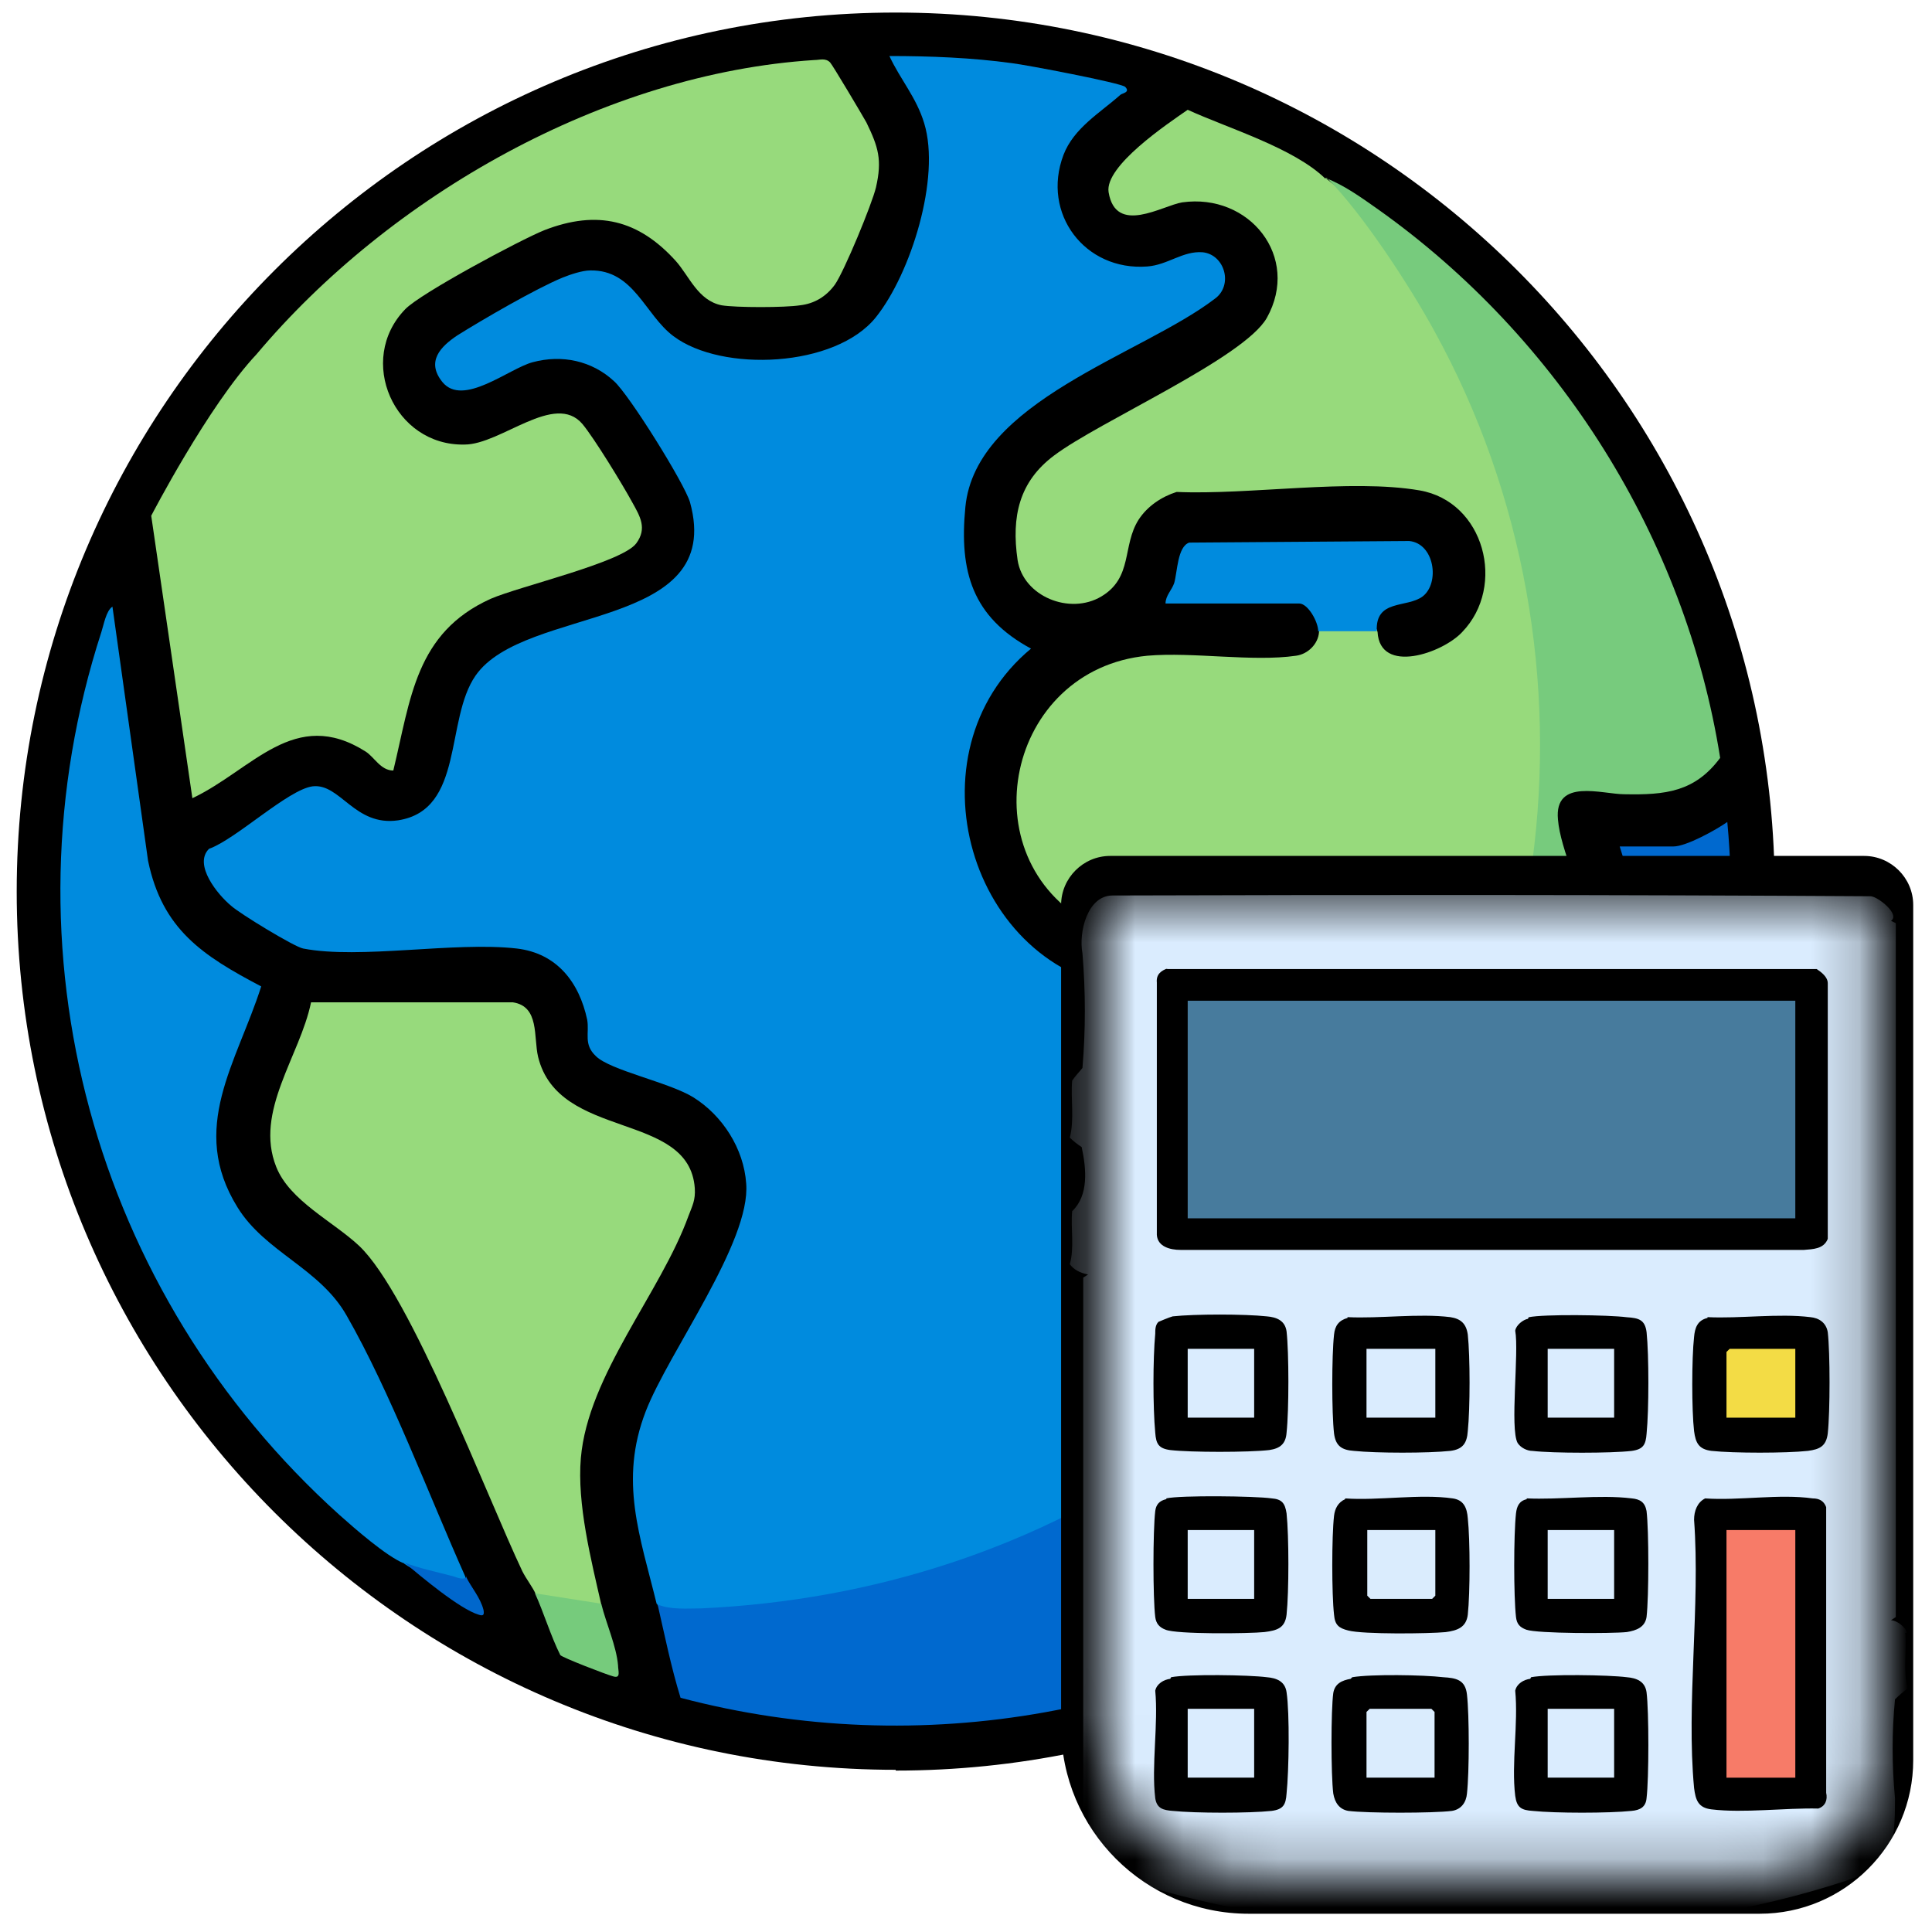 <svg width="40" height="40" viewBox="0 0 40 40" fill="none" xmlns="http://www.w3.org/2000/svg">
<g clip-path="url(#clip0_1_2780)">
<path d="M18.545 35.741C28.09 35.741 35.827 28.004 35.827 18.459C35.827 8.915 28.09 1.178 18.545 1.178C9.001 1.178 1.264 8.915 1.264 18.459C1.264 28.004 9.001 35.741 18.545 35.741Z" fill="black"/>
<path d="M18.545 36.642C8.504 36.642 0.346 28.484 0.346 18.459C0.346 8.434 8.504 0.26 18.545 0.26C28.587 0.26 36.744 8.417 36.744 18.459C36.744 28.5 28.587 36.658 18.545 36.658V36.642ZM18.545 2.078C9.519 2.078 2.164 9.433 2.164 18.459C2.164 27.485 9.503 34.823 18.545 34.823C27.587 34.823 34.91 27.485 34.91 18.459C34.91 9.433 27.571 2.078 18.545 2.078Z" fill="black"/>
<path d="M13.598 33.217C13.254 31.809 12.812 30.662 13.369 29.221C13.844 27.992 15.547 25.715 15.449 24.503C15.4 23.782 14.958 23.094 14.352 22.717C13.844 22.406 12.632 22.16 12.337 21.866C12.075 21.62 12.206 21.39 12.157 21.112C11.993 20.342 11.534 19.736 10.699 19.638C9.405 19.49 7.455 19.867 6.276 19.638C6.096 19.605 4.965 18.917 4.785 18.753C4.507 18.524 3.999 17.901 4.327 17.574C4.884 17.377 5.965 16.345 6.473 16.28C7.046 16.214 7.341 17.115 8.242 16.984C9.618 16.771 9.208 14.904 9.847 13.986C10.863 12.528 15.023 13.069 14.286 10.399C14.171 10.006 13.025 8.171 12.714 7.893C12.255 7.467 11.633 7.336 11.026 7.5C10.535 7.631 9.585 8.433 9.159 7.909C8.815 7.483 9.126 7.172 9.47 6.943C9.994 6.615 11.092 5.976 11.649 5.747C11.813 5.681 12.058 5.599 12.222 5.599C13.123 5.583 13.352 6.517 13.942 6.959C14.941 7.712 17.3 7.614 18.136 6.566C18.856 5.665 19.479 3.683 19.135 2.553C18.971 2.012 18.643 1.652 18.414 1.16C19.25 1.16 20.118 1.193 20.953 1.308C21.232 1.34 23.214 1.717 23.296 1.799C23.41 1.914 23.23 1.93 23.197 1.963C22.771 2.34 22.231 2.651 22.018 3.208C21.559 4.42 22.46 5.616 23.754 5.517C24.18 5.485 24.491 5.19 24.901 5.223C25.36 5.272 25.54 5.911 25.147 6.189C23.623 7.352 20.2 8.302 19.987 10.497C19.856 11.841 20.134 12.774 21.346 13.429C18.758 15.575 20.052 20.113 23.394 20.489C24.295 20.588 25.523 20.277 25.654 21.603C25.851 23.585 25.474 25.912 25.654 27.926C25.671 28.156 25.769 28.614 25.867 28.827C25.605 29.27 25.016 29.712 24.557 30.007C21.346 32.169 17.562 33.594 13.697 33.365L13.598 33.201V33.217Z" fill="#008BDE"/>
<path d="M27.44 3.682C28.587 4.567 29.586 6.205 30.192 7.532C32.846 13.412 32.698 19.932 29.029 25.37C28.603 25.993 27.424 27.664 26.818 27.909C26.785 25.78 26.752 23.667 26.719 21.537C26.506 20.26 25.753 19.572 24.459 19.457C23.656 19.391 23.345 19.539 22.575 19.129C20.02 17.753 20.839 13.855 23.755 13.576C24.705 13.494 25.933 13.707 26.834 13.576C27.08 13.543 27.293 13.331 27.309 13.085C27.293 12.872 28.374 12.905 28.423 12.937C28.472 12.97 28.505 13.019 28.521 13.085C28.57 13.969 29.864 13.527 30.274 13.085C31.191 12.135 30.733 10.382 29.39 10.153C27.964 9.907 25.851 10.251 24.361 10.185C24.049 10.284 23.755 10.48 23.574 10.759C23.23 11.299 23.46 11.954 22.804 12.348C22.149 12.741 21.183 12.348 21.068 11.594C20.937 10.693 21.101 9.972 21.822 9.432C22.755 8.727 25.753 7.417 26.228 6.582C26.932 5.32 25.868 3.993 24.475 4.19C24.066 4.256 23.099 4.878 22.952 3.977C22.87 3.436 24.164 2.568 24.59 2.273C25.409 2.65 26.785 3.06 27.44 3.699V3.682Z" fill="#97DA7C"/>
<path d="M5.31 7.336C8.078 4.044 12.517 1.521 16.858 1.243C16.973 1.243 17.087 1.194 17.186 1.292C17.235 1.341 17.857 2.389 17.939 2.537C18.185 3.045 18.267 3.307 18.136 3.88C18.054 4.224 17.48 5.616 17.284 5.895C17.104 6.141 16.858 6.288 16.563 6.321C16.252 6.37 15.236 6.37 14.941 6.321C14.45 6.223 14.27 5.715 13.991 5.403C13.221 4.552 12.37 4.339 11.272 4.765C10.781 4.961 8.7 6.075 8.389 6.403C7.373 7.451 8.16 9.237 9.618 9.204C10.371 9.204 11.485 8.106 12.058 8.778C12.304 9.073 12.894 10.039 13.09 10.4C13.254 10.694 13.402 10.94 13.172 11.251C12.877 11.645 10.764 12.136 10.158 12.398C8.602 13.102 8.504 14.462 8.143 15.953C7.881 15.953 7.75 15.674 7.57 15.56C6.096 14.626 5.228 15.936 3.983 16.526L3.131 10.678C3.131 10.678 4.31 8.401 5.31 7.336Z" fill="#97DA7C"/>
<path d="M25.851 28.845C26.441 30.073 28.374 30.221 29.144 29.09L33.73 20.982C34.238 19.835 33.894 18.656 33.534 17.525H34.648C34.91 17.525 35.532 17.181 35.762 17.018C36.335 23.062 33.485 29.025 28.587 32.53C24.426 35.511 19.053 36.462 14.09 35.151C13.893 34.512 13.762 33.857 13.615 33.218C13.877 33.333 14.237 33.3 14.516 33.3C18.087 33.136 21.494 32.039 24.393 29.991C24.901 29.631 25.36 29.205 25.884 28.861L25.851 28.845Z" fill="#0069CF"/>
<path d="M12.452 33.218L12.353 33.349C12.14 33.382 11.223 33.201 11.092 33.005C11.027 32.857 10.896 32.694 10.814 32.53C10.076 30.974 8.504 26.813 7.439 25.797C6.899 25.289 5.998 24.863 5.719 24.159C5.261 23.012 6.211 21.866 6.44 20.752H10.617C11.174 20.834 11.043 21.473 11.141 21.882C11.567 23.619 14.27 22.996 14.385 24.601C14.401 24.847 14.335 24.962 14.254 25.175C13.68 26.764 12.173 28.467 12.026 30.187C11.944 31.137 12.239 32.3 12.452 33.234V33.218Z" fill="#97DA7C"/>
<path d="M8.356 32.365C7.996 32.218 7.341 31.644 7.029 31.366C1.935 26.779 -0.031 19.653 2.099 13.085C2.148 12.937 2.197 12.643 2.328 12.56L3.065 17.819C3.36 19.244 4.196 19.785 5.408 20.423C4.9 22.012 3.901 23.355 4.916 24.994C5.49 25.927 6.62 26.255 7.177 27.238C8.078 28.81 8.88 30.956 9.634 32.643C9.634 32.676 9.65 32.725 9.65 32.758C9.634 33.02 8.487 32.496 8.34 32.349L8.356 32.365Z" fill="#008BDE"/>
<path d="M27.44 3.684C27.833 3.831 28.21 4.109 28.538 4.339C32.272 6.993 34.893 11.137 35.614 15.691C35.09 16.395 34.484 16.461 33.632 16.444C33.173 16.444 32.174 16.1 32.256 16.968C32.305 17.591 32.78 18.525 32.878 19.213C33.009 20.097 32.78 20.474 32.403 21.227C31.126 23.717 29.52 26.158 28.161 28.599C27.637 28.992 26.867 28.746 26.752 28.091V21.539C26.752 21.539 26.85 21.686 26.817 21.784V27.845C32.321 22.39 33.435 13.643 29.701 6.861C29.193 5.928 28.21 4.421 27.473 3.684H27.44Z" fill="#77CB7D"/>
<path d="M27.292 13.069C27.292 12.872 27.079 12.495 26.899 12.495H24.131C24.131 12.332 24.262 12.217 24.311 12.07C24.377 11.84 24.377 11.316 24.622 11.234L29.176 11.201C29.7 11.251 29.815 12.07 29.455 12.348C29.127 12.594 28.472 12.397 28.505 13.069H27.292Z" fill="#008BDE"/>
<path d="M12.452 33.218C12.55 33.611 12.763 34.086 12.796 34.479C12.796 34.594 12.861 34.757 12.697 34.708C12.566 34.675 11.633 34.315 11.6 34.266C11.403 33.873 11.256 33.381 11.076 32.988L12.435 33.201L12.452 33.218Z" fill="#76CB7C"/>
<path d="M9.65 32.645C9.749 32.857 9.945 33.07 10.011 33.333C10.027 33.431 10.011 33.464 9.912 33.431C9.519 33.316 8.7 32.628 8.373 32.35C8.651 32.464 9.044 32.546 9.355 32.628C9.437 32.645 9.617 32.743 9.667 32.628L9.65 32.645Z" fill="#0067CC"/>
<path d="M23.001 18.523H38.612C38.726 18.523 38.808 18.622 38.808 18.72V36.428C38.808 37.722 37.744 38.786 36.45 38.786H25.835C24.148 38.786 22.771 37.41 22.771 35.723V18.72C22.771 18.605 22.87 18.523 22.968 18.523H23.001Z" fill="black"/>
<path d="M36.466 39.622H25.851C23.705 39.622 21.969 37.886 21.969 35.74V18.736C21.969 18.179 22.427 17.721 22.984 17.721H38.595C39.152 17.721 39.611 18.179 39.611 18.736V36.444C39.611 38.197 38.186 39.622 36.433 39.622H36.466ZM23.623 19.342V35.74C23.623 36.968 24.622 37.984 25.867 37.984H36.482C37.334 37.984 38.022 37.296 38.022 36.444V19.359H23.64L23.623 19.342Z" fill="black"/>
<mask id="mask0_1_2780" style="mask-type:luminance" maskUnits="userSpaceOnUse" x="22" y="18" width="17" height="21">
<path d="M23.001 18.523H38.612C38.726 18.523 38.808 18.622 38.808 18.72V36.428C38.808 37.722 37.744 38.786 36.45 38.786H25.835C24.148 38.786 22.771 37.41 22.771 35.723V18.72C22.771 18.605 22.87 18.523 22.968 18.523H23.001Z" fill="white"/>
</mask>
<g mask="url(#mask0_1_2780)">
<path d="M39.447 33.807C39.48 34.184 39.398 34.593 39.496 34.954C39.414 35.019 39.316 35.101 39.234 35.183C39.169 35.855 39.169 36.543 39.234 37.231C39.234 38.246 39.185 38.623 38.186 38.951C34.451 40.163 30.274 40.212 26.392 39.655C25.72 39.557 23.165 39.049 22.706 38.574C22.608 38.475 22.378 38.164 22.526 38.066L22.427 38.033V26.452L22.526 26.387C22.362 26.354 22.231 26.288 22.149 26.174C22.247 25.829 22.165 25.436 22.198 25.076C22.542 24.748 22.493 24.208 22.395 23.749C22.296 23.684 22.214 23.618 22.149 23.553C22.247 23.176 22.165 22.75 22.198 22.373C22.264 22.275 22.346 22.193 22.411 22.111C22.477 21.325 22.477 20.538 22.411 19.736C22.329 19.31 22.509 18.54 23.034 18.54C28.259 18.524 33.484 18.524 38.726 18.556C38.874 18.556 39.349 18.933 39.152 19.064L39.251 19.113V33.479L39.152 33.545C39.267 33.545 39.463 33.692 39.48 33.807H39.447Z" fill="#DAECFE"/>
<path d="M24.148 20.063H37.613C37.711 20.129 37.842 20.227 37.842 20.358V25.649C37.76 25.862 37.531 25.862 37.35 25.878H24.442C24.23 25.878 23.967 25.813 23.951 25.567V20.342C23.935 20.178 24.033 20.096 24.18 20.047L24.148 20.063Z" fill="black"/>
<path d="M35.303 31.023C36.007 31.072 36.843 30.925 37.531 31.023C37.662 31.023 37.76 31.072 37.809 31.203V37.117C37.842 37.264 37.793 37.395 37.645 37.444C36.957 37.428 36.105 37.542 35.434 37.461C35.155 37.428 35.106 37.264 35.074 37.018C34.91 35.266 35.205 33.251 35.074 31.465C35.074 31.285 35.139 31.105 35.303 31.023Z" fill="black"/>
<path d="M35.352 27.27C36.024 27.303 36.826 27.189 37.481 27.27C37.662 27.287 37.809 27.385 37.842 27.582C37.891 28.008 37.891 29.22 37.842 29.678C37.809 29.94 37.678 30.006 37.432 30.039C36.974 30.088 35.892 30.088 35.434 30.039C35.172 30.006 35.106 29.875 35.074 29.629C35.024 29.203 35.024 28.122 35.074 27.68C35.09 27.5 35.139 27.336 35.352 27.287V27.27Z" fill="black"/>
<path d="M27.899 27.27C28.57 27.303 29.373 27.189 30.028 27.27C30.241 27.303 30.356 27.401 30.389 27.631C30.438 28.089 30.438 29.154 30.389 29.629C30.372 29.875 30.29 30.006 30.028 30.039C29.57 30.088 28.505 30.088 28.03 30.039C27.784 30.022 27.653 29.94 27.62 29.678C27.571 29.252 27.571 28.073 27.62 27.631C27.637 27.451 27.719 27.336 27.899 27.287V27.27Z" fill="black"/>
<path d="M27.997 34.725C28.39 34.659 29.471 34.676 29.881 34.725C30.143 34.741 30.339 34.774 30.372 35.085C30.421 35.511 30.421 36.691 30.372 37.133C30.356 37.313 30.257 37.461 30.061 37.493C29.668 37.542 28.308 37.542 27.915 37.493C27.735 37.461 27.637 37.329 27.604 37.133C27.555 36.74 27.555 35.413 27.604 35.053C27.637 34.856 27.784 34.79 27.964 34.758L27.997 34.725Z" fill="black"/>
<path d="M27.85 31.023C28.538 31.072 29.406 30.925 30.078 31.023C30.307 31.056 30.372 31.22 30.389 31.432C30.438 31.891 30.438 32.972 30.389 33.431C30.356 33.693 30.176 33.758 29.93 33.791C29.586 33.824 28.226 33.84 27.915 33.758C27.719 33.709 27.637 33.644 27.62 33.431C27.571 33.005 27.571 31.809 27.62 31.383C27.637 31.236 27.702 31.105 27.85 31.039V31.023Z" fill="black"/>
<path d="M31.65 27.272C31.961 27.206 33.304 27.223 33.681 27.272C33.927 27.288 34.058 27.321 34.091 27.583C34.14 28.058 34.14 29.188 34.091 29.68C34.074 29.909 34.025 30.007 33.779 30.04C33.353 30.089 32.158 30.089 31.732 30.04C31.617 30.04 31.486 29.975 31.421 29.876C31.257 29.581 31.453 27.992 31.371 27.55C31.388 27.436 31.535 27.321 31.634 27.305L31.65 27.272Z" fill="black"/>
<path d="M24.246 34.725C24.59 34.659 25.851 34.676 26.228 34.725C26.424 34.741 26.605 34.807 26.637 35.036C26.703 35.478 26.686 36.658 26.637 37.133C26.621 37.362 26.572 37.461 26.326 37.493C25.867 37.542 24.753 37.542 24.279 37.493C24.082 37.477 23.951 37.444 23.918 37.231C23.836 36.559 23.984 35.691 23.918 35.003C23.951 34.856 24.098 34.774 24.229 34.758L24.246 34.725Z" fill="black"/>
<path d="M31.699 34.725C32.043 34.659 33.304 34.676 33.681 34.725C33.877 34.741 34.058 34.807 34.09 35.036C34.14 35.429 34.14 36.822 34.09 37.231C34.074 37.411 33.959 37.477 33.779 37.493C33.304 37.542 32.207 37.542 31.732 37.493C31.502 37.477 31.404 37.428 31.371 37.182C31.289 36.51 31.437 35.691 31.371 35.003C31.404 34.856 31.551 34.774 31.682 34.758L31.699 34.725Z" fill="black"/>
<path d="M23.984 27.368C23.984 27.368 24.213 27.27 24.279 27.254C24.737 27.204 25.769 27.204 26.228 27.254C26.424 27.27 26.605 27.336 26.637 27.565C26.687 28.007 26.687 29.203 26.637 29.662C26.621 29.891 26.506 29.989 26.277 30.022C25.851 30.071 24.655 30.071 24.229 30.022C23.984 29.989 23.935 29.891 23.918 29.662C23.869 29.137 23.869 28.138 23.918 27.614C23.918 27.532 23.918 27.434 23.984 27.368Z" fill="black"/>
<path d="M24.148 31.022C24.442 30.956 25.982 30.973 26.326 31.022C26.539 31.038 26.605 31.12 26.637 31.333C26.687 31.808 26.687 32.955 26.637 33.43C26.605 33.708 26.441 33.757 26.179 33.79C25.867 33.823 24.36 33.839 24.131 33.741C24 33.692 23.935 33.61 23.918 33.479C23.869 33.086 23.869 31.693 23.918 31.284C23.935 31.153 24 31.071 24.148 31.038V31.022Z" fill="black"/>
<path d="M31.6 31.022C32.288 31.055 33.107 30.94 33.779 31.022C33.959 31.038 34.057 31.104 34.09 31.284C34.139 31.677 34.139 33.07 34.09 33.479C34.057 33.692 33.877 33.758 33.681 33.79C33.37 33.823 31.83 33.823 31.6 33.741C31.469 33.692 31.404 33.627 31.387 33.479C31.338 33.053 31.338 31.776 31.387 31.333C31.404 31.186 31.453 31.071 31.617 31.038L31.6 31.022Z" fill="black"/>
<path d="M37.17 20.719H24.59V25.224H37.17V20.719Z" fill="#477B9D"/>
<path d="M37.17 31.678H35.745V36.805H37.17V31.678Z" fill="#F77B68"/>
<path d="M37.17 27.926V29.351H35.745V27.991L35.811 27.926H37.17Z" fill="#F3DC45"/>
<path d="M29.717 27.926H28.292V29.351H29.717V27.926Z" fill="#DAECFE"/>
<path d="M29.717 36.804H28.292V35.444L28.358 35.379H29.635L29.701 35.444V36.804H29.717Z" fill="#DAECFD"/>
<path d="M29.717 31.678V33.037L29.651 33.103H28.374L28.308 33.037V31.678H29.733H29.717Z" fill="#DAECFD"/>
<path d="M33.419 27.926H32.043V29.351H33.419V27.926Z" fill="#DAECFE"/>
<path d="M25.966 35.379H24.59V36.804H25.966V35.379Z" fill="#DAECFE"/>
<path d="M33.419 35.379H32.043V36.804H33.419V35.379Z" fill="#DAECFE"/>
<path d="M25.966 27.926H24.59V29.351H25.966V27.926Z" fill="#DAECFE"/>
<path d="M25.966 31.678H24.59V33.103H25.966V31.678Z" fill="#DAECFE"/>
<path d="M33.419 31.678H32.043V33.103H33.419V31.678Z" fill="#DAECFE"/>
</g>
</g>
<defs>
<clipPath id="clip0_1_2780">
<rect width="39.298" height="39.74" fill="white" transform="translate(0.346 0.26)"/>
</clipPath>
</defs>
</svg>
